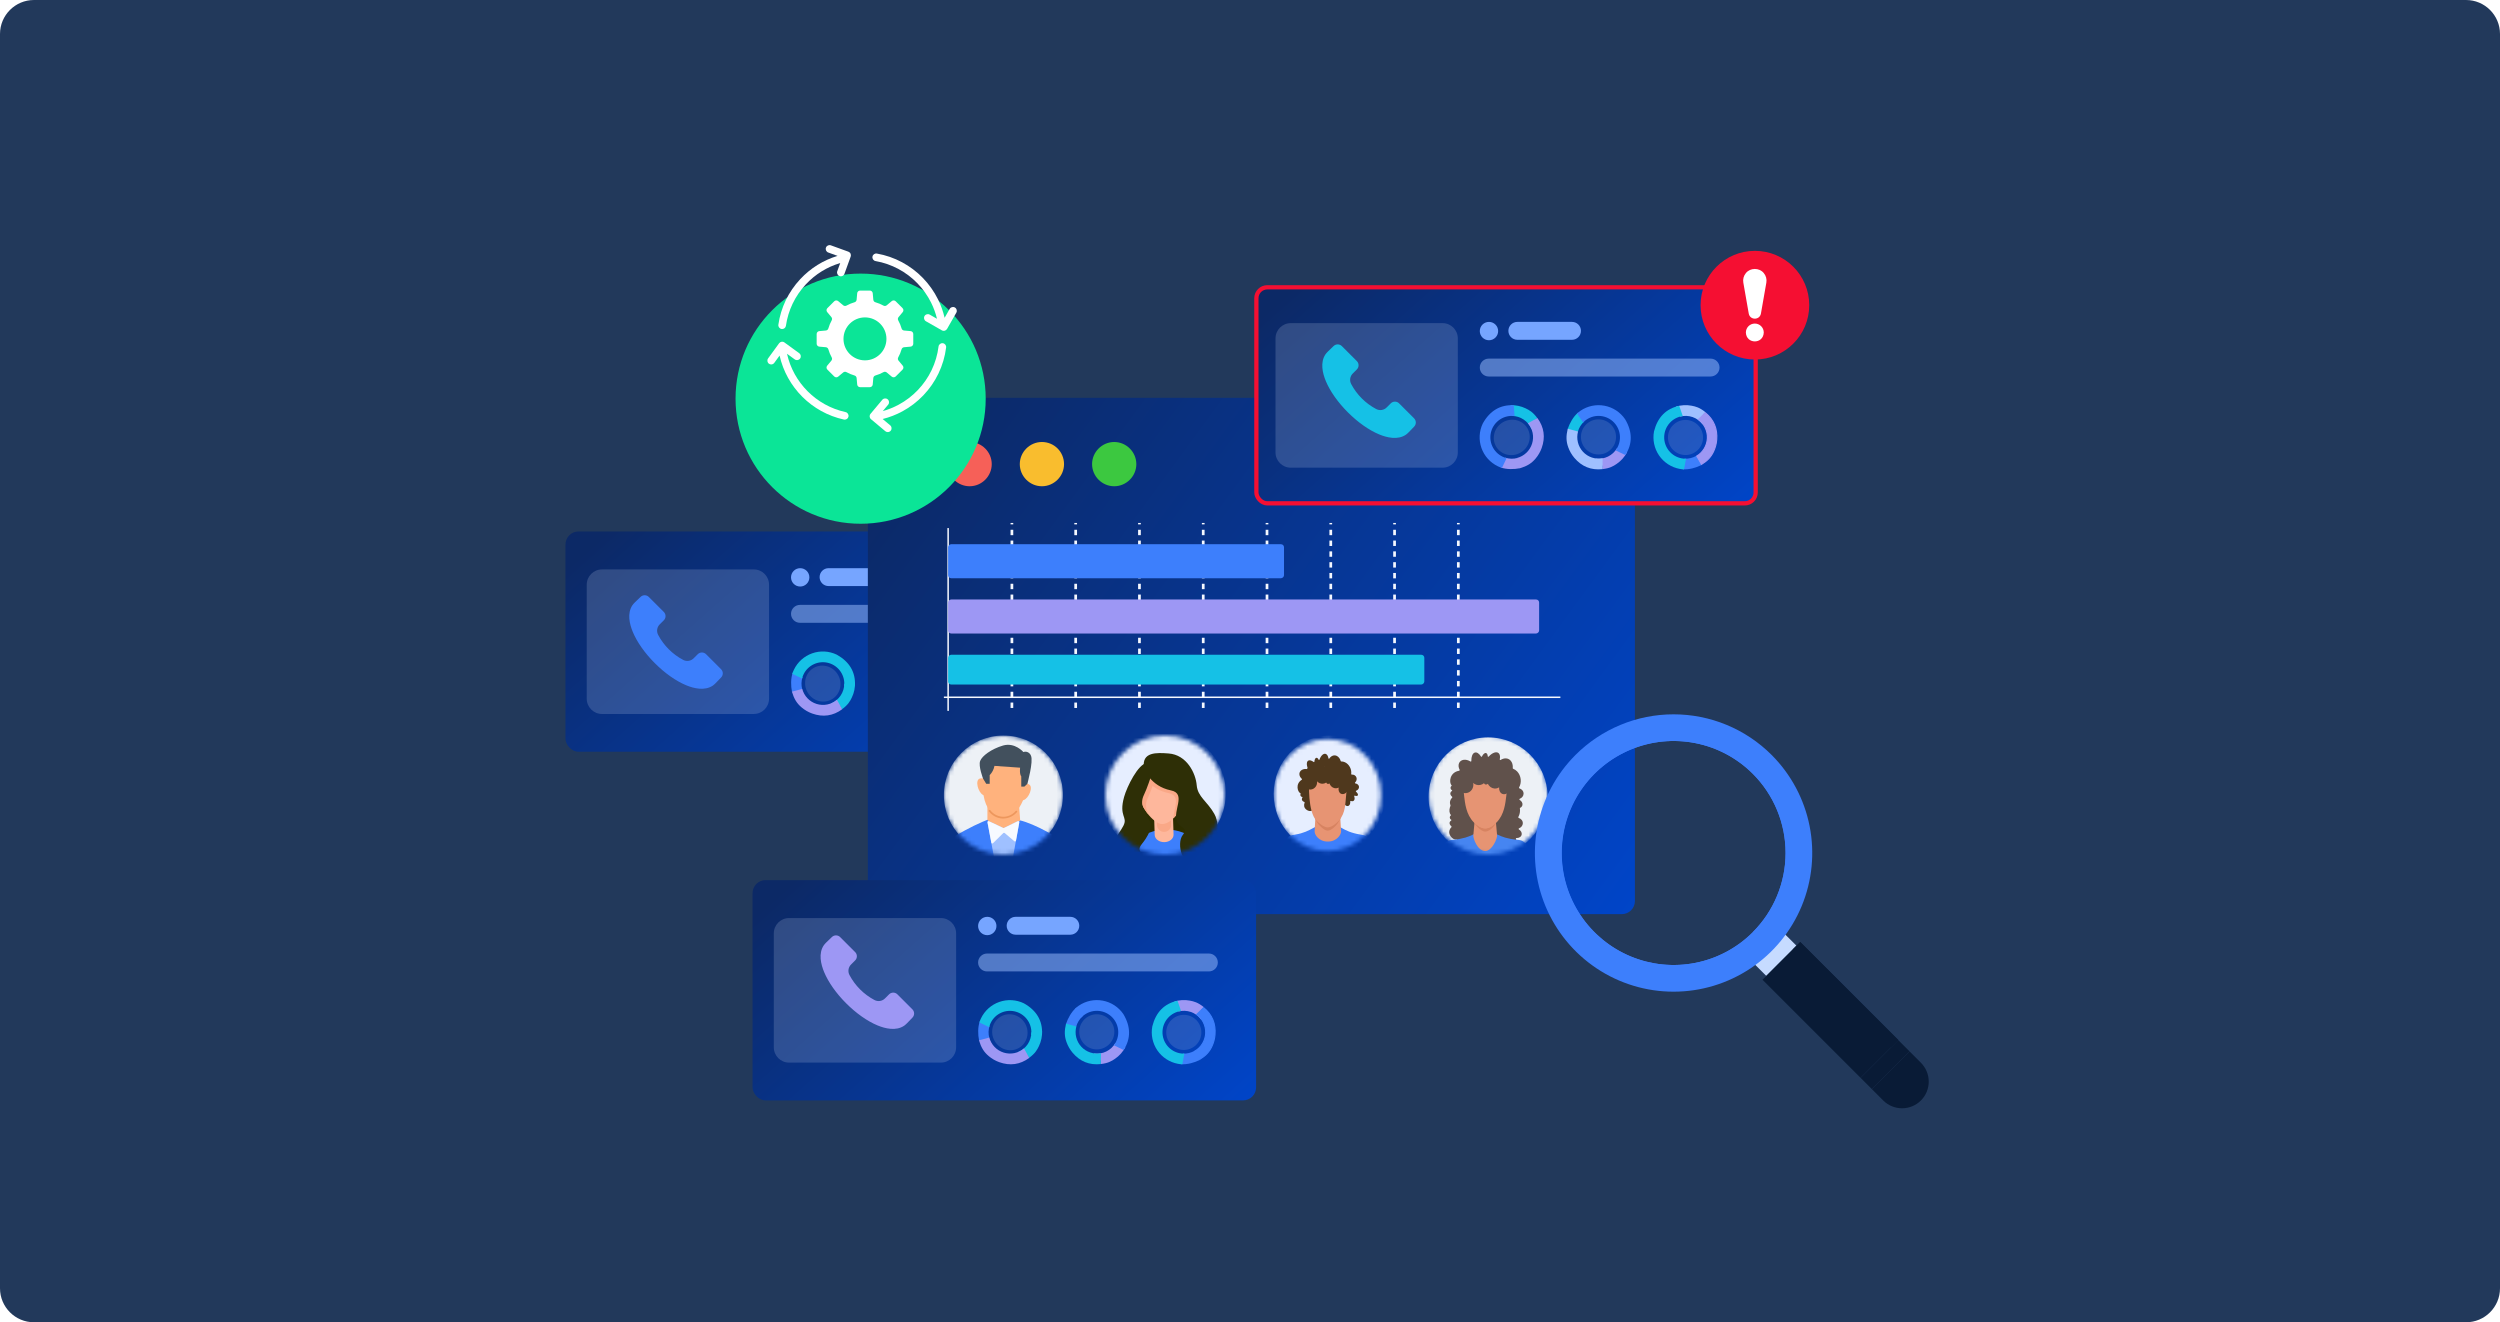 <svg width="588" height="311" viewBox="0 0 588 311" fill="none" xmlns="http://www.w3.org/2000/svg">
<path d="M0 8C0 3.582 3.582 0 8 0H580C584.418 0 588 3.582 588 8V303C588 307.418 584.418 311 580 311H8C3.582 311 0 307.418 0 303V8Z" fill="#22395B"/>
<rect x="133" y="125" width="118.434" height="51.815" rx="3.068" fill="url(#paint0_linear_7409_7373)"/>
<path d="M177.286 133.926H141.593C139.609 133.926 138 135.535 138 137.519V164.332C138 166.317 139.609 167.926 141.593 167.926H177.286C179.27 167.926 180.879 166.317 180.879 164.332V137.519C180.879 135.535 179.27 133.926 177.286 133.926Z" fill="#E7EEFF" fill-opacity="0.17"/>
<path d="M207.74 133.635H194.876C193.714 133.635 192.771 134.577 192.771 135.739C192.771 136.901 193.714 137.843 194.876 137.843H207.74C208.902 137.843 209.844 136.901 209.844 135.739C209.844 134.577 208.902 133.635 207.74 133.635Z" fill="#76A5FF"/>
<path opacity="0.5" d="M240.329 142.271L188.151 142.271C186.989 142.271 186.047 143.213 186.047 144.376C186.047 145.538 186.989 146.48 188.151 146.48L240.329 146.479C241.491 146.479 242.433 145.537 242.433 144.375C242.433 143.213 241.491 142.271 240.329 142.271Z" fill="#9FC0FF"/>
<circle cx="188.206" cy="135.794" r="2.159" fill="#76A5FF"/>
<path d="M200.354 164.055C200.893 162.935 201.148 161.699 201.095 160.456C200.732 160.707 200.314 160.868 199.877 160.926C199.439 160.984 198.994 160.939 198.577 160.793C198.573 161.79 198.275 162.763 197.719 163.59C197.162 164.417 196.374 165.06 195.452 165.438C195.577 165.528 195.691 165.633 195.789 165.752L195.951 166.002C196.153 166.02 196.359 166.032 196.562 166.037C196.728 166.021 196.894 166.018 197.06 166.029C197.127 166.024 197.192 166.02 197.255 166.015C197.788 165.97 197.695 166.535 198.071 166.795C199.457 165.768 199.925 164.954 200.354 164.055Z" fill="#15C1E6"/>
<path d="M187.37 163.263L187.403 163.32C187.521 163.215 187.636 163.11 187.748 162.995C187.796 162.947 187.842 162.896 187.89 162.849L187.905 162.84L188.295 162.414C188.406 162.294 188.539 162.196 188.687 162.126C188.426 161.174 188.452 160.166 188.761 159.228C188.147 159.079 187.556 158.852 187 158.552C186.804 158.453 186.622 158.329 186.458 158.183C185.958 159.531 185.996 161.366 186.273 162.696C186.774 162.834 187.097 162.79 187.37 163.263Z" fill="#3D7FFC"/>
<path d="M188.65 159.581C188.733 159.247 188.849 158.922 188.998 158.612C189.515 157.532 190.4 156.671 191.494 156.185C192.588 155.699 193.82 155.619 194.969 155.959C196.118 156.3 197.108 157.039 197.762 158.043C198.416 159.047 198.692 160.252 198.539 161.44L201.087 161.257C201.251 158.089 199.796 155.638 196.803 153.972C194.995 153.106 192.917 152.993 191.027 153.659C189.137 154.324 187.59 155.714 186.725 157.522C186.577 157.831 186.45 158.149 186.346 158.476L188.65 159.581Z" fill="#15C1E6"/>
<path d="M198.086 166.814L196.844 164.581C196.196 165.138 195.417 165.52 194.58 165.693C193.743 165.865 192.876 165.821 192.06 165.566C191.244 165.311 190.506 164.852 189.916 164.233C189.326 163.614 188.903 162.855 188.686 162.027L186.253 162.675C186.78 164.419 187.415 165.432 188.537 166.385C189.273 167.008 190.115 167.495 191.022 167.822C193.545 168.732 195.919 168.406 198.086 166.814Z" fill="#9D97F4"/>
<ellipse opacity="0.14" cx="193.521" cy="160.783" rx="4.261" ry="4.128" transform="rotate(60 193.521 160.783)" fill="#E7EEFF"/>
<path d="M218.249 167.03C219.275 166.33 220.114 165.387 220.689 164.284C220.249 164.319 219.807 164.25 219.399 164.082C218.991 163.914 218.628 163.651 218.34 163.316C217.839 164.178 217.093 164.872 216.198 165.31C215.303 165.748 214.299 165.91 213.311 165.777C213.375 165.917 213.421 166.065 213.447 166.217L213.461 166.515C213.628 166.631 213.799 166.745 213.973 166.851C214.125 166.919 214.271 167 214.408 167.093C214.469 167.122 214.527 167.151 214.585 167.178C215.068 167.405 214.706 167.848 214.901 168.262C216.615 168.066 217.427 167.594 218.249 167.03Z" fill="#9D97F4"/>
<path d="M207.4 159.84L207.4 159.905C207.554 159.874 207.707 159.84 207.861 159.797C207.926 159.78 207.992 159.758 208.057 159.741L208.074 159.741L208.625 159.567C208.781 159.518 208.945 159.5 209.108 159.514C209.358 158.558 209.885 157.698 210.621 157.041C210.164 156.605 209.766 156.112 209.434 155.575C209.314 155.391 209.219 155.193 209.149 154.984C208.042 155.901 207.158 157.51 206.733 158.8C207.098 159.17 207.4 159.293 207.4 159.84Z" fill="#3D7FFC"/>
<path d="M210.349 157.292C210.587 157.044 210.85 156.821 211.134 156.627C212.122 155.949 213.319 155.647 214.509 155.773C215.7 155.899 216.807 156.445 217.632 157.315C218.456 158.184 218.945 159.319 219.009 160.516C219.073 161.713 218.71 162.893 217.983 163.846L220.281 164.962C222.007 162.3 221.973 159.45 220.214 156.511C219.081 154.856 217.338 153.72 215.369 153.351C213.399 152.983 211.364 153.413 209.711 154.546C209.428 154.739 209.159 154.952 208.906 155.182L210.349 157.292Z" fill="#3D7FFC"/>
<path d="M214.904 168.268L214.945 165.713C214.106 165.871 213.24 165.813 212.429 165.543C211.618 165.274 210.888 164.803 210.31 164.174C209.731 163.545 209.321 162.778 209.12 161.947C208.918 161.116 208.931 160.247 209.157 159.422L206.726 158.767C206.31 160.54 206.354 161.735 206.849 163.122C207.175 164.03 207.66 164.872 208.282 165.609C210.013 167.658 212.231 168.563 214.904 168.268Z" fill="#15C1E6"/>
<circle cx="213.966" cy="160.689" r="4.128" transform="rotate(90 213.966 160.689)" fill="#E7EEFF"/>
<path d="M235.852 153.347C234.631 153.116 233.371 153.19 232.184 153.563C232.52 153.849 232.784 154.211 232.953 154.618C233.123 155.026 233.194 155.468 233.161 155.908C234.125 155.653 235.143 155.69 236.085 156.013C237.028 156.337 237.853 156.932 238.457 157.724C238.511 157.58 238.584 157.443 238.673 157.317L238.873 157.097C238.837 156.897 238.796 156.695 238.748 156.497C238.689 156.341 238.644 156.181 238.612 156.018C238.59 155.955 238.569 155.893 238.547 155.833C238.366 155.331 238.935 155.274 239.09 154.843C237.739 153.77 236.832 153.529 235.852 153.347Z" fill="#9D97F4"/>
<path d="M238.44 166.101L238.486 166.055C238.355 165.968 238.223 165.884 238.083 165.806C238.025 165.771 237.963 165.741 237.905 165.707L237.893 165.695L237.38 165.428C237.236 165.352 237.107 165.249 237.001 165.124C236.148 165.623 235.168 165.859 234.183 165.803C234.197 166.434 234.131 167.064 233.985 167.678C233.94 167.893 233.868 168.101 233.769 168.298C235.2 168.432 236.963 167.92 238.176 167.308C238.18 166.789 238.053 166.488 238.44 166.101Z" fill="#3D7FFC"/>
<path d="M234.551 165.818C234.207 165.825 233.864 165.796 233.526 165.733C232.348 165.513 231.288 164.881 230.535 163.95C229.782 163.019 229.386 161.85 229.417 160.652C229.449 159.454 229.906 158.307 230.707 157.415C231.508 156.523 232.6 155.945 233.788 155.785L232.951 153.371C229.849 154.033 227.858 156.072 227.023 159.395C226.654 161.366 227.083 163.402 228.215 165.055C229.348 166.708 231.09 167.843 233.061 168.211C233.397 168.274 233.738 168.314 234.08 168.33L234.551 165.818Z" fill="#15C1E6"/>
<path d="M238.206 167.146L237.085 165.198C237.797 164.767 238.396 164.172 238.83 163.46C239.287 162.711 239.546 161.857 239.582 160.981C239.619 160.104 239.431 159.232 239.038 158.448C238.669 157.713 238.131 157.077 237.467 156.593L239.103 155.009C241.102 156.653 241.983 158.792 241.764 161.383C241.685 162.328 241.436 163.251 241.031 164.109C240.43 165.379 239.661 166.226 238.206 167.146Z" fill="#3D7FFC" stroke="#3D7FFC" stroke-width="0.266"/>
<circle cx="234.431" cy="160.822" r="4.128" transform="rotate(-45 234.431 160.822)" fill="#E7EEFF"/>
<path d="M222.156 124.348L222.156 164.676" stroke="#F5F8FF" stroke-width="0.355"/>
<rect x="204.117" y="93.57" width="180.415" height="121.433" rx="3.068" fill="url(#paint1_linear_7409_7373)"/>
<path d="M233.258 109.162C233.258 112.014 230.906 114.367 228.054 114.367C225.202 114.367 222.85 112.014 222.85 109.162C222.85 106.311 225.202 103.958 228.054 103.958C230.906 103.958 233.258 106.311 233.258 109.162Z" fill="#F66058"/>
<path d="M250.262 109.162C250.262 112.014 247.909 114.367 245.058 114.367C242.206 114.367 239.854 112.014 239.854 109.162C239.854 106.311 242.206 103.958 245.058 103.958C247.981 103.958 250.262 106.311 250.262 109.162Z" fill="#F9BD2E"/>
<path d="M267.266 109.162C267.266 112.014 264.913 114.367 262.062 114.367C259.21 114.367 256.857 112.014 256.857 109.162C256.857 106.311 259.21 103.958 262.062 103.958C264.913 103.958 267.266 106.311 267.266 109.162Z" fill="#3CC840"/>
<mask id="mask0_7409_7373" style="mask-type:alpha" maskUnits="userSpaceOnUse" x="336" y="173" width="28" height="28">
<ellipse cx="350" cy="187" rx="14" ry="14" fill="#C4C4C4"/>
</mask>
<g mask="url(#mask0_7409_7373)">
<ellipse cx="350" cy="187.438" rx="14" ry="14" fill="#EDF1F6"/>
<path d="M341.541 187.623C341.609 187.56 341.603 187.442 341.535 187.386C341.233 187.144 341.068 186.824 341.124 186.52C341.162 186.318 341.292 186.153 341.482 186.035C341.528 186.007 341.556 185.948 341.553 185.892C341.274 185.752 341.112 185.451 341.183 185.165C341.218 185.022 341.308 184.904 341.426 184.83C341.426 184.817 341.429 184.805 341.429 184.795C341.435 184.755 341.429 184.711 341.404 184.683C340.764 184.059 340.935 181.636 343.204 181.278C343.3 181.263 343.356 181.145 343.309 181.052C343.026 180.517 342.961 179.936 343.179 179.464C343.573 178.61 344.751 178.436 345.811 179.079C345.827 179.088 345.839 179.097 345.855 179.107C345.948 179.166 346.06 179.085 346.057 178.967C346.035 178.001 346.315 177.221 346.827 177.022C347.315 176.832 347.887 177.211 348.329 177.935C348.385 178.029 348.512 178.019 348.559 177.92C348.832 177.345 349.239 177.003 349.556 177.134C349.768 177.221 349.889 177.494 349.914 177.858C349.923 177.985 350.057 178.044 350.141 177.951C350.998 177.006 352.018 176.658 352.521 177.18C352.807 177.475 352.872 177.994 352.745 178.588C352.717 178.715 352.841 178.811 352.944 178.746C353.746 178.227 354.663 178.234 355.259 178.852C355.685 179.293 355.862 179.955 355.803 180.657C355.797 180.728 355.834 180.794 355.893 180.815C356.226 180.94 356.546 181.145 356.826 181.434C357.777 182.419 357.954 184.028 357.292 185.199C357.242 185.286 357.283 185.398 357.37 185.426C357.957 185.603 358.367 186.11 358.345 186.7C358.324 187.228 357.957 187.675 357.45 187.868C357.338 187.912 357.323 188.082 357.429 188.145C357.889 188.412 358.162 188.878 358.078 189.335C357.982 189.847 357.46 190.18 356.851 190.155C356.742 190.149 356.67 190.282 356.726 190.388C356.981 190.863 357.053 191.314 356.875 191.509C356.701 191.699 356.338 191.596 355.962 191.289C355.875 191.217 355.75 191.292 355.747 191.413C355.738 191.901 355.558 192.314 355.244 192.476C354.958 192.622 354.622 192.522 354.339 192.252C354.268 192.184 354.153 192.218 354.122 192.32C353.963 192.867 353.606 193.259 353.186 193.277C352.854 193.293 352.555 193.066 352.36 192.706C352.328 192.646 352.266 192.625 352.207 192.646C351.381 192.942 350.485 193.094 349.553 193.072C348.378 193.044 347.424 192.768 346.473 192.252C346.392 192.208 346.293 192.261 346.274 192.361C346.116 193.206 345.46 193.467 344.733 193.305C344.475 193.246 344.158 192.985 344.108 192.771C344.099 192.737 344.021 192.64 343.872 192.706C343.256 192.976 342.588 192.156 342.747 191.314C342.784 191.118 342.849 190.941 342.939 190.782C342.986 190.698 342.924 190.475 342.685 190.521C342.594 190.54 342.495 190.515 342.389 190.493C341.659 190.338 340.888 189.387 341.044 188.542C341.121 188.157 341.298 187.843 341.541 187.623Z" fill="#60514B"/>
<path d="M341.365 194.575C341.433 194.513 341.427 194.395 341.359 194.339C341.057 194.096 340.893 193.776 340.949 193.472C340.986 193.27 341.116 193.105 341.306 192.987C341.353 192.959 341.381 192.9 341.378 192.844C341.098 192.704 340.936 192.403 341.008 192.117C341.042 191.974 341.132 191.856 341.25 191.782C341.25 191.769 341.253 191.757 341.253 191.747C341.259 191.707 341.253 191.664 341.228 191.636C340.588 191.011 340.759 188.588 343.028 188.23C343.124 188.215 343.18 188.097 343.134 188.004C342.851 187.469 342.785 186.888 343.003 186.416C343.398 185.562 344.576 185.388 345.635 186.031C345.651 186.04 345.663 186.049 345.679 186.059C345.772 186.118 345.884 186.037 345.881 185.919C345.859 184.953 346.139 184.173 346.652 183.974C347.14 183.785 347.711 184.164 348.153 184.887C348.209 184.981 348.336 184.971 348.383 184.872C348.656 184.297 349.063 183.955 349.38 184.086C349.592 184.173 349.713 184.446 349.738 184.81C349.747 184.937 349.881 184.996 349.965 184.903C350.823 183.959 351.842 183.611 352.345 184.132C352.631 184.428 352.697 184.946 352.569 185.54C352.541 185.667 352.666 185.764 352.768 185.698C353.57 185.18 354.487 185.186 355.083 185.804C355.509 186.245 355.686 186.907 355.627 187.609C355.621 187.681 355.658 187.746 355.717 187.768C356.05 187.892 356.37 188.097 356.65 188.386C357.601 189.371 357.778 190.98 357.116 192.151C357.066 192.238 357.107 192.35 357.194 192.378C357.781 192.555 358.191 193.062 358.17 193.652C358.148 194.18 357.781 194.628 357.275 194.82C357.163 194.864 357.147 195.035 357.253 195.097C357.713 195.364 357.986 195.83 357.902 196.287C357.806 196.799 357.284 197.132 356.675 197.107C356.566 197.101 356.494 197.234 356.55 197.34C356.805 197.815 356.877 198.266 356.7 198.461C356.526 198.651 356.162 198.548 355.786 198.241C355.699 198.169 355.575 198.244 355.571 198.365C355.562 198.853 355.382 199.266 355.068 199.428C354.782 199.574 354.446 199.474 354.164 199.204C354.092 199.136 353.977 199.17 353.946 199.272C353.787 199.819 353.43 200.211 353.01 200.229C352.678 200.245 352.38 200.018 352.184 199.658C352.153 199.599 352.091 199.577 352.031 199.599C351.205 199.894 350.31 200.046 349.377 200.024C348.203 199.996 347.248 199.72 346.297 199.204C346.217 199.161 346.117 199.213 346.098 199.313C345.94 200.158 345.284 200.419 344.557 200.257C344.299 200.198 343.982 199.937 343.932 199.723C343.923 199.689 343.845 199.592 343.696 199.658C343.081 199.928 342.412 199.108 342.571 198.266C342.608 198.07 342.674 197.893 342.764 197.734C342.81 197.651 342.748 197.427 342.509 197.474C342.419 197.492 342.319 197.467 342.214 197.446C341.483 197.29 340.712 196.339 340.868 195.494C340.946 195.109 341.123 194.795 341.365 194.575Z" fill="#60514B"/>
<path d="M356.295 214.953C358.607 208.068 361.79 203.078 360.121 200.304C358.52 197.644 358.029 197.632 356.792 197.511C352.015 197.039 352.059 195.513 349.523 195.594C349.473 195.594 349.165 195.594 349.109 195.594C346.592 195.522 346.623 197.042 341.859 197.511C340.622 197.632 340.131 197.644 338.53 200.304C336.861 203.078 340.041 208.071 342.356 214.953C343.59 218.625 341.613 222.124 340.964 223.407C340.249 224.827 339.926 224.674 340.037 225.684C340.215 227.281 344.476 228.502 348.724 228.462C348.926 228.459 349.815 228.462 350.06 228.462C354.262 228.477 358.436 227.266 358.614 225.684C358.725 224.674 358.405 224.824 357.687 223.407C357.038 222.124 355.061 218.625 356.295 214.953Z" fill="#4685F1"/>
<path d="M352.116 196.484C351.681 191.954 351.61 188.49 350.457 188.996C350.053 189.173 349.677 189.394 349.322 189.689C348.968 189.394 348.589 189.173 348.188 188.996C347.035 188.487 346.963 191.954 346.528 196.484C346.463 197.173 347.498 200.162 349.322 200.162C350.957 200.159 352.185 197.173 352.116 196.484Z" fill="#E69473"/>
<path d="M346.795 193.517C346.78 193.706 348.172 195.592 349.319 195.592C350.64 195.592 351.883 193.706 351.864 193.52C351.367 194.004 350.391 194.821 349.319 194.821C348.365 194.821 347.311 194.001 346.795 193.517Z" fill="#D78361"/>
<path d="M354.151 183.049C353.622 181.173 351.571 180.098 349.324 180.138C347.077 180.094 345.026 181.173 344.498 183.049C344.143 184.304 344.115 185.264 344.367 187.234C344.588 188.952 344.812 191.547 346.63 193.411C347.055 193.846 348.246 194.871 349.309 194.871C350.508 194.871 351.587 193.849 352.013 193.411C353.831 191.547 354.054 188.952 354.275 187.234C354.533 185.264 354.505 184.304 354.151 183.049Z" fill="#E69473"/>
<path d="M343.501 182.9C343.43 182.726 343.374 182.543 343.336 182.344C343.131 181.207 343.672 180.16 344.542 180.005C344.987 179.924 345.434 180.095 345.789 180.43C346.068 180.231 346.429 180.079 346.839 180.005C347.287 179.924 347.712 179.952 348.06 180.061C348.123 179.206 348.604 178.513 349.301 178.386C350.127 178.237 350.957 178.948 351.212 179.995C351.504 179.775 351.883 179.604 352.318 179.526C353.328 179.343 354.248 179.722 354.441 180.374C355.022 180.617 355.51 181.251 355.656 182.058C355.743 182.537 355.697 183 355.551 183.385C355.924 183.422 356.231 183.677 356.296 184.031C356.374 184.469 356.048 184.895 355.563 184.982C355.501 184.994 355.439 184.997 355.377 184.997C355.361 185.181 355.324 185.367 355.255 185.557C354.929 186.464 354.096 186.992 353.394 186.74C352.831 186.538 352.527 185.895 352.592 185.184C352.25 185.395 351.861 185.498 351.461 185.457C350.805 185.395 350.255 184.966 349.931 184.348C349.804 184.472 349.646 184.541 349.481 184.528C349.291 184.513 349.13 184.392 349.024 184.214C348.775 184.42 348.474 184.566 348.138 184.625C347.517 184.736 346.914 184.538 346.485 184.143C346.491 184.165 346.497 184.187 346.5 184.208C346.696 185.299 346.012 186.333 344.971 186.523C343.93 186.709 342.926 185.979 342.73 184.889C342.578 184.093 342.908 183.329 343.501 182.9Z" fill="#60514B"/>
</g>
<mask id="mask1_7409_7373" style="mask-type:alpha" maskUnits="userSpaceOnUse" x="299" y="173" width="26" height="28">
<ellipse cx="312.198" cy="187" rx="12.62" ry="13.177" fill="#C4C4C4"/>
</mask>
<g mask="url(#mask1_7409_7373)">
<ellipse cx="312.705" cy="186.716" rx="13.137" ry="13.716" fill="#E6EEFF"/>
<path d="M306.846 188.797C306.878 188.727 306.84 188.639 306.77 188.618C306.475 188.527 306.256 188.329 306.206 188.077C306.174 187.91 306.221 187.741 306.326 187.595C306.352 187.558 306.355 187.504 306.337 187.461C306.089 187.44 305.878 187.258 305.846 187.018C305.829 186.897 305.861 186.778 305.925 186.684C305.922 186.675 305.919 186.666 305.916 186.657C305.908 186.624 305.893 186.59 305.864 186.578C305.203 186.296 304.604 184.375 306.18 183.394C306.247 183.352 306.253 183.242 306.188 183.188C305.82 182.863 305.595 182.438 305.615 182.007C305.653 181.227 306.475 180.726 307.451 180.893C307.466 180.896 307.478 180.899 307.492 180.899C307.577 180.914 307.639 180.817 307.601 180.729C307.294 179.992 307.27 179.303 307.592 178.99C307.896 178.693 308.434 178.808 308.98 179.227C309.051 179.282 309.141 179.236 309.147 179.142C309.176 178.614 309.378 178.225 309.653 178.225C309.834 178.225 310.01 178.401 310.135 178.671C310.179 178.769 310.299 178.769 310.331 178.675C310.685 177.682 311.337 177.096 311.866 177.342C312.167 177.482 312.369 177.858 312.454 178.356C312.471 178.462 312.591 178.498 312.647 178.417C313.088 177.767 313.769 177.488 314.395 177.779C314.842 177.986 315.173 178.441 315.34 178.999C315.357 179.057 315.404 179.093 315.454 179.093C315.737 179.084 316.035 179.145 316.331 179.282C317.331 179.743 317.945 180.93 317.804 182.037C317.792 182.119 317.857 182.195 317.93 182.186C318.418 182.141 318.877 182.402 319.035 182.863C319.178 183.276 319.038 183.734 318.719 184.041C318.649 184.107 318.69 184.247 318.787 184.259C319.208 184.323 319.553 184.596 319.626 184.975C319.707 185.4 319.421 185.819 318.959 185.989C318.877 186.02 318.863 186.144 318.936 186.208C319.269 186.496 319.456 186.818 319.38 187.024C319.307 187.225 319.009 187.258 318.634 187.14C318.55 187.112 318.48 187.206 318.512 187.3C318.652 187.68 318.64 188.053 318.456 188.275C318.287 188.475 318.009 188.502 317.719 188.384C317.646 188.354 317.57 188.417 317.579 188.505C317.626 188.976 317.477 189.389 317.17 189.534C316.927 189.65 316.638 189.568 316.386 189.352C316.345 189.319 316.293 189.319 316.255 189.352C315.731 189.838 315.111 190.232 314.413 190.506C313.533 190.849 312.743 190.93 311.884 190.83C311.811 190.821 311.755 190.894 311.77 190.976C311.904 191.674 311.498 192.081 310.907 192.181C310.7 192.217 310.384 192.111 310.282 191.962C310.267 191.938 310.176 191.89 310.089 191.987C309.711 192.387 308.975 191.962 308.837 191.264C308.805 191.103 308.802 190.946 308.82 190.797C308.828 190.718 308.717 190.563 308.554 190.676C308.492 190.718 308.41 190.73 308.329 190.745C307.741 190.855 306.884 190.36 306.747 189.662C306.694 189.34 306.735 189.043 306.846 188.797Z" fill="#4F381D"/>
<path d="M319.439 214.808C321.804 207.499 325.058 202.2 323.351 199.253C321.717 196.43 321.202 196.494 319.948 196.287C315.404 195.538 315.106 193.665 312.516 193.75C312.466 193.753 312.15 193.75 312.095 193.75C309.522 193.674 308.507 195.677 304.68 196.287C303.426 196.488 302.914 196.43 301.277 199.253C299.57 202.2 302.824 207.499 305.186 214.808C306.449 218.708 304.426 222.42 303.762 223.783C303.031 225.288 302.701 225.13 302.815 226.202C302.996 227.898 307.352 229.194 311.694 229.149C311.899 229.146 312.811 229.149 313.062 229.149C317.357 229.164 321.626 227.877 321.807 226.202C321.921 225.13 321.594 225.288 320.86 223.783C320.199 222.42 318.179 218.705 319.439 214.808Z" fill="#3D7FFC"/>
<path d="M315.424 195.538C315.164 191.392 315.143 187.95 314.029 188.46C313.64 188.639 310.983 188.639 310.597 188.46C309.483 187.95 309.442 190.931 309.202 195.538C309.167 196.23 310.073 197.936 312.313 197.936C314.453 197.936 315.468 196.233 315.424 195.538Z" fill="#E79473"/>
<path d="M315.848 184.11C315.457 182.321 313.939 181.296 312.277 181.335C310.616 181.296 309.098 182.321 308.707 184.11C308.445 185.308 308.368 191.776 310.022 193.786C310.351 194.187 311.48 195.381 312.267 195.381C313.156 195.381 314.216 194.201 314.531 193.786C315.875 192.009 315.776 189.741 315.942 188.101C316.13 186.222 316.108 185.308 315.848 184.11Z" fill="#D78361"/>
<path d="M316.485 183.155C316.023 181.337 314.231 180.296 312.269 180.335C310.308 180.296 308.515 181.337 308.053 183.155C307.744 184.372 307.653 190.943 309.606 192.986C309.995 193.392 311.328 194.606 312.258 194.606C313.307 194.606 314.559 193.407 314.93 192.986C316.518 191.18 316.401 188.876 316.596 187.21C316.819 185.301 316.792 184.372 316.485 183.155Z" fill="#E79473"/>
<path d="M307.381 182.374C307.337 182.217 307.305 182.047 307.293 181.874C307.223 180.857 307.773 179.989 308.524 179.934C308.907 179.907 309.27 180.098 309.539 180.426C309.793 180.28 310.112 180.18 310.465 180.153C310.848 180.125 311.208 180.186 311.492 180.317C311.62 179.573 312.091 179.008 312.69 178.966C313.404 178.911 314.038 179.612 314.158 180.556C314.424 180.389 314.76 180.277 315.135 180.25C316.006 180.186 316.748 180.602 316.851 181.194C317.321 181.461 317.675 182.062 317.725 182.787C317.754 183.215 317.675 183.616 317.514 183.94C317.824 184.01 318.064 184.259 318.085 184.578C318.111 184.969 317.795 185.312 317.38 185.343C317.324 185.346 317.272 185.346 317.222 185.34C317.193 185.498 317.143 185.661 317.07 185.816C316.713 186.581 315.962 186.967 315.389 186.681C314.933 186.451 314.731 185.859 314.851 185.24C314.544 185.391 314.208 185.446 313.872 185.373C313.322 185.255 312.898 184.83 312.682 184.259C312.565 184.356 312.424 184.402 312.284 184.375C312.126 184.344 311.997 184.223 311.924 184.056C311.696 184.211 311.43 184.311 311.138 184.332C310.603 184.371 310.112 184.141 309.784 183.755C309.787 183.774 309.79 183.795 309.79 183.813C309.857 184.787 309.185 185.631 308.287 185.698C307.39 185.765 306.609 185.03 306.542 184.056C306.492 183.336 306.84 182.696 307.381 182.374Z" fill="#4F381D"/>
</g>
<mask id="mask2_7409_7373" style="mask-type:alpha" maskUnits="userSpaceOnUse" x="260" y="173" width="28" height="28">
<circle cx="274" cy="187" r="14" fill="#C4C4C4"/>
</mask>
<g mask="url(#mask2_7409_7373)">
<path d="M273.644 201.205C281.743 201.205 288.309 194.64 288.309 186.542C288.309 178.445 281.743 171.88 273.644 171.88C265.544 171.88 258.979 178.445 258.979 186.542C258.979 194.64 265.544 201.205 273.644 201.205Z" fill="#E6EEFF"/>
<path d="M268.413 196.741C269.743 196.741 270.821 195.181 270.821 193.257C270.821 191.332 269.743 189.772 268.413 189.772C267.084 189.772 266.006 191.332 266.006 193.257C266.006 195.181 267.084 196.741 268.413 196.741Z" fill="#FEB79C"/>
<path d="M266.725 198.993L281.488 198.169C281.488 198.169 283.74 192.017 283.234 191.609C282.72 191.201 274.208 186.688 274.208 186.688L265.9 186.892L266.725 198.993Z" fill="#2C2D00"/>
<path d="M274.308 213.346C279.856 213.346 284.354 209.262 284.354 204.224C284.354 199.186 279.856 195.102 274.308 195.102C268.759 195.102 264.262 199.186 264.262 204.224C264.262 209.262 268.759 213.346 274.308 213.346Z" fill="#3D7FFC"/>
<path d="M273.805 198.072C272.605 198.072 271.619 197.318 271.587 196.381L271.448 192.069C271.416 191.115 272.391 190.311 273.612 190.294C274.843 190.277 275.861 191.031 275.882 191.985L276.022 196.297C276.054 197.251 275.079 198.055 273.858 198.072C273.847 198.072 273.826 198.072 273.805 198.072Z" fill="#FEB79C"/>
<path d="M273.651 190.131C272.859 190.148 272.206 190.719 272.043 191.461L272.108 194.015C272.133 194.937 272.884 195.664 273.798 195.664C273.814 195.664 273.822 195.664 273.838 195.664C274.63 195.647 275.283 195.076 275.446 194.334L275.381 191.78C275.356 190.841 274.589 190.107 273.651 190.131Z" fill="#FAA887"/>
<path d="M278.923 185.668C278.923 189.487 275.846 193.82 273.308 193.82C271.382 193.82 267.693 189.495 267.693 185.668C267.693 181.85 270.207 178.749 273.308 178.749C276.409 178.749 278.923 181.85 278.923 185.668Z" fill="#FEB79C"/>
<path d="M270.688 180.128C270.166 180.185 269.603 180.577 269.048 181.156C268.199 182.363 267.693 183.938 267.693 185.668C267.693 187.765 268.803 190.009 270.125 191.616C269.521 190.368 269.244 189.111 270.003 187.594C270.688 186.215 271.692 183.13 271.692 183.13C271.692 183.13 272.769 179.899 270.688 180.128Z" fill="#FAA887"/>
<path d="M273.31 178.749C271.368 178.749 269.662 179.965 268.65 181.809C269.165 182.902 270.846 185.717 274.771 186.517C277.905 187.153 276.036 190.082 275.987 192.465C277.611 190.882 278.925 188.165 278.925 185.668C278.925 181.85 276.411 178.749 273.31 178.749Z" fill="#FAA887"/>
<path d="M269.084 180.748C269.084 180.748 270.488 184.901 275.393 185.897C279.163 186.664 275.703 190.743 276.853 193.199C277.71 195.027 279.62 194.587 278.159 196.431C276.698 198.275 277.849 204.5 282.231 203.121C286.614 201.734 287.307 194.431 285.618 191.437C283.929 188.434 281.693 187.439 281.464 184.673C281.236 181.907 279.155 177.525 274.854 177.215C272.128 177.019 268.391 176.75 269.084 180.748Z" fill="#2E2F06"/>
<path d="M270.771 182.436C270.771 182.436 269.768 185.52 269.082 186.899C267.931 189.208 269.156 190.897 270.314 192.897C271.163 194.365 270.094 196.323 269.466 197.278C268.315 199.049 267.311 199.432 268.617 200.811C269.923 202.198 262.464 207.347 261.697 202.655C260.929 197.964 263.157 196.348 264.235 194.194C265.312 192.04 263.084 192.121 264.39 187.43C265.067 185.006 267.695 179.662 269.776 179.433C271.849 179.205 270.771 182.436 270.771 182.436Z" fill="#2E2F06"/>
</g>
<mask id="mask3_7409_7373" style="mask-type:alpha" maskUnits="userSpaceOnUse" x="222" y="173" width="28" height="28">
<circle cx="236" cy="187" r="14" fill="#C4C4C4"/>
</mask>
<g mask="url(#mask3_7409_7373)">
<circle cx="236" cy="187" r="14" fill="#EDF1F6"/>
<path d="M253.468 220.657C253.274 214.929 251.689 199.951 250.606 198.635C249.33 197.087 243.335 193.759 239.894 192.946C236.838 192.249 235.949 192.52 233.977 192.404C232.004 192.288 221.215 198.093 220.983 199.448C220.48 201.925 219.281 207.808 218.894 210.285C218.391 213.73 218.198 217.213 218.353 220.696L253.468 220.657Z" fill="#3D7FFC"/>
<path d="M232.24 188.185V192.791C232.24 192.868 232.279 192.907 232.318 192.945C232.859 193.487 236.456 196.738 239.859 193.062C239.897 193.023 239.936 192.945 239.936 192.868L239.588 188.146C239.588 188.03 239.472 187.914 239.356 187.914H232.472C232.318 187.953 232.24 188.03 232.24 188.185Z" fill="#FFB27D"/>
<path d="M241.98 184.469C241.864 184.391 241.71 184.353 241.594 184.353C242.174 180.753 241.903 176.264 236.025 176.457C232.621 176.573 231.5 179.631 231.268 182.882C231.268 183.037 231.113 183.114 230.997 183.075C230.804 183.037 230.61 183.075 230.456 183.114C229.257 183.463 230.03 186.365 231.229 186.984C231.307 187.023 231.345 187.062 231.345 187.139C231.848 190.158 233.472 192.093 235.754 192.248C237.881 192.403 239.544 190.777 240.588 188.3C240.627 188.223 240.665 188.184 240.743 188.184C241.98 187.797 243.14 184.972 241.98 184.469Z" fill="#FFB27D"/>
<path d="M236.031 192.519C235.915 192.519 235.838 192.519 235.722 192.519C234.484 192.442 233.363 191.822 232.589 190.855C232.512 190.777 232.512 190.623 232.628 190.545C232.705 190.468 232.86 190.468 232.937 190.584C233.633 191.474 234.639 192.016 235.76 192.093C236.959 192.171 238.119 191.668 238.893 190.739C238.97 190.661 239.125 190.661 239.202 190.739C239.279 190.816 239.279 190.932 239.202 191.01C238.39 191.938 237.268 192.48 236.031 192.519Z" fill="#ED975D"/>
<path d="M231.23 183.154L231.964 184.354H232.776V182.302C233.357 181.722 233.743 180.948 233.898 180.135L239.931 180.561C239.931 180.561 239.738 182.031 240.202 182.612V185.012H240.936L241.633 184.354C241.633 184.354 243.102 179.051 242.483 177.735C242.213 177 241.4 176.613 240.704 176.884C240.704 176.884 238.732 174.562 235.948 175.336C233.163 176.148 230.959 177.813 230.533 178.974C230.069 180.174 231.23 183.154 231.23 183.154Z" fill="#42505D"/>
<path d="M239.74 193.409L236.298 212.335C236.259 212.606 235.873 212.606 235.834 212.335L232.237 193.409C232.199 193.216 232.392 193.061 232.585 193.139L235.95 194.725C236.027 194.764 236.105 194.764 236.143 194.725L239.392 193.139C239.585 193.061 239.779 193.216 239.74 193.409Z" fill="#9FC0FF"/>
<path d="M232.582 193.139L235.946 194.725C236.024 194.764 236.101 194.764 236.14 194.725L239.388 193.139C239.543 193.061 239.775 193.216 239.736 193.409L238.963 197.705C238.924 197.899 238.731 197.976 238.576 197.86L236.295 195.925C236.217 195.848 236.063 195.848 235.985 195.925L233.549 198.325C233.433 198.441 233.201 198.402 233.162 198.209L232.273 193.448C232.234 193.216 232.427 193.061 232.582 193.139Z" fill="#F7FAFF"/>
</g>
<path d="M367 164L222 164" stroke="#F5F8FF" stroke-width="0.355"/>
<path d="M223 167.199L223 124.199" stroke="#F5F8FF" stroke-width="0.355"/>
<path d="M238 166.512L238 123" stroke="#F5F8FF" stroke-width="0.637" stroke-dasharray="1.27 1.27"/>
<path d="M253 166.512L253 123" stroke="#F5F8FF" stroke-width="0.637" stroke-dasharray="1.27 1.27"/>
<path d="M268 166.512L268 123" stroke="#F5F8FF" stroke-width="0.637" stroke-dasharray="1.27 1.27"/>
<path d="M283 166.512L283 123" stroke="#F5F8FF" stroke-width="0.637" stroke-dasharray="1.27 1.27"/>
<path d="M298 166.512L298 123" stroke="#F5F8FF" stroke-width="0.637" stroke-dasharray="1.27 1.27"/>
<path d="M313 166.512L313 123" stroke="#F5F8FF" stroke-width="0.637" stroke-dasharray="1.27 1.27"/>
<path d="M328 166.512L328 123" stroke="#F5F8FF" stroke-width="0.637" stroke-dasharray="1.27 1.27"/>
<path d="M343 166.512L343 123" stroke="#F5F8FF" stroke-width="0.637" stroke-dasharray="1.27 1.27"/>
<rect x="302" y="128" width="8" height="79" rx="0.71" transform="rotate(90 302 128)" fill="#3D7FFC"/>
<rect x="362" y="141" width="8" height="139" rx="0.71" transform="rotate(90 362 141)" fill="#9D97F4"/>
<rect x="335" y="154" width="7" height="112" rx="0.71" transform="rotate(90 335 154)" fill="#15C1E6"/>
<g filter="url(#filter0_d_7409_7373)">
<circle cx="202.418" cy="79.418" r="29.418" fill="#0BE597"/>
</g>
<path d="M196.213 70.862L194.599 72.476C194.346 72.729 194.327 73.129 194.557 73.403L195.54 74.581C195.726 74.803 195.754 75.103 195.612 75.357C195.284 75.948 195.02 76.58 194.83 77.243C194.751 77.522 194.519 77.713 194.23 77.739L192.704 77.877C192.348 77.909 192.078 78.205 192.078 78.563V80.844C192.078 81.201 192.349 81.497 192.704 81.53L194.23 81.667C194.519 81.693 194.751 81.884 194.83 82.164C195.019 82.827 195.284 83.459 195.612 84.049C195.754 84.303 195.725 84.603 195.54 84.825L194.557 86.002C194.328 86.276 194.347 86.679 194.599 86.931L196.213 88.545C196.465 88.798 196.865 88.816 197.14 88.586L198.317 87.604C198.54 87.417 198.839 87.389 199.093 87.531C199.684 87.86 200.316 88.124 200.979 88.313C201.259 88.392 201.449 88.623 201.476 88.913L201.613 90.439C201.645 90.795 201.941 91.065 202.299 91.065H204.58C204.938 91.065 205.234 90.794 205.266 90.439L205.403 88.913C205.429 88.623 205.62 88.392 205.9 88.312C206.563 88.124 207.195 87.86 207.786 87.531C208.039 87.389 208.339 87.418 208.561 87.604L209.739 88.586C210.013 88.815 210.415 88.797 210.668 88.545L212.282 86.931C212.534 86.679 212.552 86.277 212.323 86.002L211.341 84.825C211.153 84.603 211.125 84.303 211.267 84.049C211.597 83.459 211.86 82.827 212.049 82.164C212.129 81.884 212.36 81.693 212.649 81.667L214.175 81.53C214.531 81.497 214.801 81.2 214.801 80.844V78.563C214.801 78.205 214.53 77.909 214.175 77.877L212.649 77.74C212.36 77.713 212.129 77.522 212.049 77.243C211.86 76.58 211.597 75.948 211.267 75.357C211.125 75.103 211.154 74.803 211.341 74.581L212.323 73.403C212.552 73.129 212.533 72.728 212.282 72.476L210.668 70.862C210.415 70.61 210.014 70.591 209.739 70.821L208.561 71.803C208.339 71.99 208.039 72.017 207.786 71.876C207.195 71.548 206.563 71.283 205.9 71.094C205.62 71.015 205.429 70.783 205.403 70.494L205.266 68.968C205.234 68.612 204.937 68.342 204.58 68.342H202.299C201.941 68.342 201.645 68.613 201.613 68.968L201.476 70.494C201.449 70.783 201.259 71.015 200.979 71.094C200.316 71.283 199.684 71.548 199.093 71.876C198.839 72.017 198.54 71.989 198.317 71.803L197.14 70.821C196.865 70.591 196.464 70.61 196.213 70.862ZM203.44 74.653C206.23 74.653 208.491 76.914 208.491 79.704C208.491 82.493 206.231 84.755 203.44 84.755C200.65 84.755 198.389 82.494 198.389 79.704C198.389 76.913 200.65 74.653 203.44 74.653Z" fill="white"/>
<path d="M198.872 96.924C191.973 95.409 186.623 90.003 185.103 83.206L186.925 84.531C187.326 84.823 187.887 84.734 188.179 84.333C188.471 83.932 188.382 83.371 187.981 83.079L184.496 80.543C184.304 80.403 184.064 80.345 183.828 80.382C183.593 80.419 183.382 80.548 183.242 80.741L180.658 84.292C180.366 84.693 180.455 85.254 180.856 85.546C181.016 85.662 181.201 85.718 181.384 85.718C181.661 85.718 181.935 85.59 182.111 85.348L183.358 83.634C185.04 91.089 190.915 97.016 198.487 98.679C198.553 98.693 198.617 98.7 198.681 98.7C199.094 98.7 199.465 98.413 199.557 97.994C199.664 97.51 199.357 97.031 198.873 96.924L198.872 96.924Z" fill="white"/>
<path d="M221.747 80.722C221.256 80.66 220.806 81.01 220.745 81.502C220.503 83.44 219.953 85.313 219.108 87.07C218.285 88.784 217.199 90.352 215.882 91.734C214.567 93.112 213.054 94.269 211.384 95.173C210.19 95.819 208.935 96.325 207.634 96.686L208.895 95.183C209.214 94.803 209.164 94.236 208.784 93.918C208.403 93.599 207.837 93.649 207.518 94.029L204.749 97.331C204.43 97.711 204.48 98.278 204.86 98.596L208.225 101.418C208.393 101.559 208.598 101.628 208.802 101.628C209.058 101.628 209.313 101.519 209.49 101.307C209.809 100.927 209.759 100.361 209.379 100.042L207.602 98.552C209.215 98.15 210.77 97.548 212.239 96.753C214.074 95.76 215.737 94.488 217.182 92.974C218.629 91.456 219.822 89.732 220.727 87.849C221.656 85.915 222.262 83.855 222.528 81.724C222.589 81.231 222.24 80.783 221.748 80.722L221.747 80.722Z" fill="white"/>
<path d="M199.544 59.197L195.414 57.701C194.948 57.532 194.433 57.774 194.264 58.24C194.095 58.706 194.336 59.221 194.803 59.39L196.994 60.184C193.646 61.195 190.635 63.068 188.217 65.658C185.433 68.641 183.653 72.343 183.072 76.363C183.001 76.854 183.341 77.309 183.832 77.38C183.876 77.387 183.919 77.39 183.962 77.39C184.401 77.39 184.785 77.067 184.85 76.621C185.379 72.965 186.997 69.598 189.53 66.884C191.755 64.5 194.532 62.784 197.619 61.872L196.925 63.788C196.756 64.254 196.997 64.769 197.464 64.938C197.565 64.975 197.668 64.992 197.77 64.992C198.137 64.992 198.482 64.765 198.614 64.4L200.082 60.347C200.163 60.124 200.151 59.877 200.051 59.661C199.95 59.445 199.767 59.278 199.543 59.197L199.544 59.197Z" fill="white"/>
<path d="M224.589 72.322C224.158 72.076 223.61 72.226 223.364 72.657L222.171 74.747C221.823 73.234 221.298 71.769 220.603 70.374C219.685 68.532 218.491 66.849 217.053 65.368C215.616 63.889 213.968 62.648 212.156 61.678C210.302 60.686 208.313 59.999 206.243 59.635C205.754 59.549 205.289 59.875 205.203 60.364C205.117 60.852 205.444 61.318 205.932 61.404C207.814 61.734 209.623 62.359 211.308 63.262C212.957 64.144 214.457 65.274 215.764 66.62C217.074 67.967 218.16 69.5 218.995 71.175C219.6 72.389 220.063 73.663 220.38 74.977L218.67 74.001C218.238 73.755 217.69 73.905 217.444 74.336C217.199 74.767 217.349 75.315 217.779 75.561L221.523 77.697C221.659 77.775 221.813 77.815 221.968 77.815C222.047 77.815 222.127 77.805 222.205 77.783C222.434 77.72 222.63 77.569 222.748 77.362L224.924 73.547C225.17 73.117 225.02 72.568 224.589 72.322V72.322Z" fill="white"/>
<path d="M419.852 219.76L412.756 226.856L415.417 229.518L422.514 222.421L419.852 219.76Z" fill="#C6DBFF"/>
<path d="M423.408 221.567L414.537 230.438L437.601 253.501L446.472 244.631L423.408 221.567Z" fill="#091B36"/>
<path d="M423.416 221.557L421.643 223.332L444.715 246.388L446.488 244.613L423.416 221.557Z" fill="#091B36"/>
<path d="M440.273 256.173L442.933 258.833C444.109 260.009 445.704 260.669 447.368 260.669C449.031 260.669 450.626 260.009 451.802 258.833C452.978 257.656 453.639 256.061 453.639 254.398C453.639 252.735 452.978 251.14 451.802 249.963L449.143 247.304L440.273 256.173Z" fill="#091B36"/>
<path d="M446.482 244.637L437.611 253.508L440.273 256.169L449.143 247.298L446.482 244.637Z" fill="#091B36"/>
<path d="M374.169 181.11C370.309 184.97 367.68 189.888 366.615 195.241C365.549 200.595 366.096 206.145 368.184 211.188C370.273 216.232 373.811 220.542 378.349 223.575C382.888 226.608 388.224 228.227 393.683 228.227C399.142 228.227 404.478 226.608 409.017 223.575C413.556 220.542 417.093 216.232 419.182 211.188C421.271 206.145 421.817 200.595 420.752 195.241C419.687 189.888 417.057 184.97 413.197 181.11C408.021 175.935 401.002 173.028 393.683 173.028C386.364 173.028 379.345 175.935 374.169 181.11ZM412.306 219.247C408.623 222.933 403.929 225.444 398.818 226.462C393.707 227.479 388.409 226.959 383.594 224.965C378.78 222.971 374.664 219.595 371.769 215.262C368.873 210.929 367.328 205.835 367.328 200.624C367.328 195.413 368.873 190.319 371.769 185.986C374.664 181.654 378.78 178.277 383.594 176.283C388.409 174.29 393.707 173.769 398.818 174.787C403.929 175.804 408.623 178.315 412.306 182.001C417.236 186.949 419.998 193.653 419.986 200.637C419.974 207.622 417.189 214.316 412.244 219.247H412.306Z" fill="#3D7FFC"/>
<path d="M370.559 177.562C365.997 182.124 362.891 187.936 361.633 194.263C360.374 200.59 361.02 207.148 363.489 213.108C365.958 219.068 370.138 224.162 375.502 227.746C380.866 231.33 387.172 233.243 393.623 233.243C400.074 233.243 406.38 231.33 411.744 227.746C417.108 224.162 421.289 219.068 423.758 213.108C426.226 207.148 426.872 200.59 425.614 194.263C424.355 187.936 421.249 182.124 416.687 177.562C413.659 174.534 410.063 172.131 406.105 170.492C402.148 168.852 397.907 168.009 393.623 168.009C389.34 168.009 385.098 168.852 381.141 170.492C377.184 172.131 373.588 174.534 370.559 177.562ZM412.246 219.25C408.563 222.936 403.868 225.446 398.758 226.464C393.647 227.482 388.349 226.961 383.534 224.967C378.72 222.974 374.604 219.597 371.709 215.265C368.813 210.932 367.268 205.838 367.268 200.627C367.268 195.416 368.813 190.321 371.709 185.989C374.604 181.656 378.72 178.279 383.534 176.286C388.349 174.292 393.647 173.771 398.758 174.789C403.868 175.807 408.563 178.318 412.246 182.003C417.184 186.944 419.957 193.642 419.957 200.627C419.957 207.611 417.184 214.31 412.246 219.25Z" fill="#3D7FFC"/>
<rect x="295.5" y="67.574" width="117.434" height="50.815" rx="2.568" fill="url(#paint2_linear_7409_7373)" stroke="#F50F32"/>
<path d="M339.286 76H303.593C301.609 76 300 77.609 300 79.593V106.407C300 108.391 301.609 110 303.593 110H339.286C341.27 110 342.879 108.391 342.879 106.407V79.593C342.879 77.609 341.27 76 339.286 76Z" fill="#E7EEFF" fill-opacity="0.17"/>
<path fill-rule="evenodd" clip-rule="evenodd" d="M332.597 100.351C332.451 100.497 332.275 100.683 332.088 100.88C331.622 101.375 331.04 101.99 330.675 102.239C328.755 103.551 326.186 102.923 324.369 102.166C321.972 101.168 319.362 99.326 317.019 96.983C314.673 94.639 312.832 92.028 311.834 89.632C311.077 87.815 310.448 85.245 311.761 83.325C312.01 82.959 312.626 82.378 313.12 81.911C313.318 81.725 313.503 81.549 313.649 81.403C313.908 81.145 314.259 81 314.625 81C314.991 81 315.342 81.145 315.601 81.403L319.134 84.935C319.392 85.195 319.537 85.546 319.537 85.911C319.537 86.277 319.392 86.628 319.134 86.887L318.172 87.848C317.85 88.167 317.64 88.581 317.573 89.029C317.507 89.477 317.586 89.935 317.8 90.334C319.124 92.833 321.168 94.876 323.666 96.2C324.065 96.414 324.523 96.493 324.971 96.426C325.418 96.359 325.833 96.149 326.151 95.827L327.112 94.867C327.371 94.609 327.722 94.464 328.088 94.464C328.454 94.464 328.805 94.609 329.064 94.867L332.597 98.4C332.855 98.659 333 99.01 333 99.375C333 99.741 332.855 100.092 332.597 100.351Z" fill="#15C1E6"/>
<circle cx="412.753" cy="71.78" r="12.78" fill="#F50F32"/>
<g clip-path="url(#clip0_7409_7373)">
<path d="M412.733 76.101C411.572 76.101 410.627 77.045 410.627 78.207C410.733 80.997 414.734 80.996 414.839 78.207C414.839 77.045 413.894 76.101 412.733 76.101Z" fill="white"/>
<path d="M414.843 64.23C413.798 62.934 411.678 62.933 410.633 64.23C410.109 64.854 409.889 65.671 410.03 66.472C410.448 68.863 411.039 72.237 411.304 73.753C411.601 75.348 413.875 75.348 414.171 73.753L415.446 66.472C415.586 65.671 415.366 64.854 414.843 64.23Z" fill="white"/>
</g>
<path d="M369.74 75.71H356.876C355.714 75.71 354.771 76.652 354.771 77.814C354.771 78.976 355.714 79.919 356.876 79.919H369.74C370.902 79.919 371.844 78.976 371.844 77.814C371.844 76.652 370.902 75.71 369.74 75.71Z" fill="#76A5FF"/>
<path opacity="0.5" d="M402.329 84.345L350.151 84.346C348.989 84.346 348.047 85.288 348.047 86.45C348.047 87.612 348.989 88.554 350.151 88.554L402.329 88.553C403.491 88.553 404.433 87.611 404.433 86.449C404.433 85.287 403.491 84.345 402.329 84.345Z" fill="#9FC0FF"/>
<circle cx="350.206" cy="77.869" r="2.159" fill="#76A5FF"/>
<path d="M358.835 96.046C357.715 95.507 356.479 95.252 355.237 95.305C355.487 95.669 355.648 96.086 355.706 96.524C355.765 96.961 355.719 97.407 355.573 97.823C356.57 97.827 357.543 98.126 358.37 98.682C359.197 99.238 359.84 100.027 360.218 100.949C360.308 100.823 360.413 100.71 360.532 100.611L360.783 100.45C360.8 100.247 360.812 100.042 360.818 99.838C360.801 99.673 360.798 99.506 360.81 99.34C360.805 99.273 360.801 99.209 360.795 99.145C360.75 98.613 361.315 98.705 361.575 98.329C360.549 96.943 359.734 96.476 358.835 96.046Z" fill="#15C1E6"/>
<path d="M358.044 109.03L358.101 108.997C357.996 108.879 357.891 108.764 357.776 108.652C357.729 108.604 357.677 108.558 357.63 108.51L357.621 108.496L357.195 108.106C357.075 107.994 356.977 107.861 356.907 107.714C355.955 107.975 354.947 107.949 354.01 107.64C353.86 108.253 353.633 108.845 353.333 109.4C353.234 109.596 353.11 109.778 352.964 109.943C354.312 110.443 356.148 110.404 357.477 110.128C357.615 109.627 357.571 109.303 358.044 109.03Z" fill="#9D97F4"/>
<path d="M354.362 107.75C354.027 107.668 353.703 107.551 353.393 107.402C352.312 106.886 351.452 106.001 350.965 104.906C350.479 103.812 350.399 102.58 350.74 101.431C351.08 100.283 351.819 99.293 352.823 98.638C353.828 97.984 355.032 97.709 356.221 97.861L356.037 95.313C352.87 95.15 350.418 96.604 348.752 99.597C347.886 101.406 347.773 103.483 348.439 105.373C349.105 107.263 350.494 108.811 352.302 109.676C352.611 109.824 352.93 109.95 353.256 110.054L354.362 107.75Z" fill="#3D7FFC"/>
<path d="M361.594 98.314L359.361 99.556C359.918 100.204 360.301 100.983 360.473 101.82C360.645 102.657 360.602 103.525 360.346 104.34C360.091 105.156 359.632 105.894 359.013 106.484C358.394 107.074 357.635 107.498 356.808 107.714L357.455 110.147C359.199 109.621 360.212 108.985 361.165 107.863C361.789 107.127 362.275 106.286 362.603 105.378C363.512 102.855 363.186 100.482 361.594 98.314Z" fill="#9D97F4"/>
<ellipse opacity="0.14" cx="355.565" cy="102.88" rx="4.261" ry="4.128" transform="rotate(-30 355.565 102.88)" fill="#E7EEFF"/>
<path d="M380.249 109.104C381.275 108.404 382.114 107.461 382.689 106.358C382.249 106.393 381.807 106.324 381.399 106.156C380.991 105.988 380.628 105.726 380.34 105.391C379.839 106.252 379.093 106.946 378.198 107.384C377.303 107.822 376.299 107.984 375.311 107.851C375.375 107.992 375.421 108.14 375.447 108.292L375.461 108.589C375.628 108.705 375.799 108.819 375.973 108.925C376.125 108.994 376.271 109.075 376.408 109.167C376.469 109.196 376.527 109.225 376.585 109.252C377.068 109.479 376.706 109.922 376.901 110.336C378.615 110.14 379.427 109.668 380.249 109.104Z" fill="#9D97F4"/>
<path d="M369.4 101.914L369.4 101.98C369.554 101.948 369.707 101.914 369.861 101.871C369.926 101.854 369.992 101.832 370.057 101.815L370.074 101.815L370.625 101.641C370.781 101.593 370.945 101.575 371.108 101.588C371.358 100.632 371.885 99.772 372.621 99.115C372.164 98.679 371.766 98.187 371.434 97.649C371.314 97.465 371.219 97.267 371.149 97.059C370.042 97.976 369.158 99.585 368.733 100.874C369.098 101.244 369.4 101.368 369.4 101.914Z" fill="#15C1E6"/>
<path d="M372.349 99.366C372.587 99.118 372.85 98.895 373.134 98.701C374.122 98.024 375.319 97.721 376.509 97.847C377.7 97.973 378.807 98.52 379.632 99.389C380.456 100.258 380.945 101.393 381.009 102.59C381.073 103.787 380.71 104.968 379.983 105.921L382.281 107.036C384.007 104.375 383.973 101.524 382.214 98.585C381.081 96.93 379.338 95.794 377.369 95.426C375.399 95.057 373.364 95.487 371.711 96.62C371.428 96.814 371.159 97.026 370.906 97.257L372.349 99.366Z" fill="#3D7FFC"/>
<path d="M376.904 110.342L376.945 107.787C376.106 107.945 375.24 107.887 374.429 107.618C373.618 107.348 372.888 106.877 372.31 106.248C371.731 105.619 371.321 104.853 371.12 104.021C370.918 103.19 370.931 102.321 371.157 101.496L368.726 100.841C368.31 102.614 368.354 103.809 368.849 105.196C369.175 106.104 369.66 106.946 370.282 107.683C372.013 109.732 374.231 110.637 376.904 110.342Z" fill="#9FC0FF"/>
<circle opacity="0.14" cx="375.966" cy="102.764" r="4.128" transform="rotate(90 375.966 102.764)" fill="#E7EEFF"/>
<path d="M397.852 95.421C396.631 95.19 395.371 95.264 394.184 95.637C394.52 95.923 394.784 96.285 394.953 96.692C395.123 97.1 395.194 97.542 395.161 97.982C396.125 97.728 397.143 97.764 398.085 98.088C399.028 98.411 399.853 99.006 400.457 99.799C400.511 99.654 400.584 99.517 400.673 99.392L400.873 99.171C400.837 98.971 400.796 98.769 400.748 98.571C400.689 98.415 400.644 98.255 400.612 98.092C400.59 98.029 400.569 97.967 400.547 97.907C400.366 97.405 400.935 97.348 401.09 96.917C399.739 95.844 398.832 95.604 397.852 95.421Z" fill="#9FC0FF"/>
<path d="M400.44 108.175L400.486 108.129C400.355 108.042 400.223 107.958 400.083 107.88C400.025 107.846 399.963 107.815 399.905 107.781L399.893 107.769L399.38 107.502C399.236 107.426 399.107 107.323 399.001 107.198C398.148 107.697 397.168 107.933 396.183 107.877C396.197 108.508 396.131 109.138 395.985 109.753C395.94 109.967 395.868 110.176 395.769 110.372C397.2 110.506 398.963 109.994 400.176 109.383C400.18 108.863 400.053 108.562 400.44 108.175Z" fill="#3D7FFC"/>
<path d="M396.551 107.892C396.207 107.899 395.864 107.871 395.526 107.807C394.348 107.587 393.288 106.955 392.535 106.024C391.782 105.093 391.386 103.924 391.417 102.726C391.449 101.529 391.906 100.381 392.707 99.489C393.508 98.597 394.6 98.019 395.788 97.859L394.951 95.445C391.849 96.107 389.858 98.146 389.023 101.469C388.654 103.44 389.083 105.476 390.215 107.129C391.348 108.782 393.09 109.917 395.061 110.285C395.397 110.348 395.738 110.388 396.08 110.404L396.551 107.892Z" fill="#15C1E6"/>
<path d="M400.206 109.22L399.085 107.272C399.797 106.842 400.396 106.246 400.83 105.534C401.287 104.785 401.546 103.932 401.582 103.055C401.619 102.178 401.431 101.307 401.038 100.523C400.669 99.787 400.131 99.151 399.467 98.667L401.103 97.083C403.102 98.727 403.983 100.867 403.764 103.457C403.685 104.402 403.436 105.325 403.031 106.183C402.43 107.453 401.661 108.3 400.206 109.22Z" fill="#9D97F4" stroke="#9D97F4" stroke-width="0.266"/>
<circle opacity="0.14" cx="396.431" cy="102.896" r="4.128" transform="rotate(-45 396.431 102.896)" fill="#E7EEFF"/>
<rect x="177" y="207" width="118.434" height="51.815" rx="3.068" fill="url(#paint3_linear_7409_7373)"/>
<path d="M221.286 215.926H185.593C183.609 215.926 182 217.535 182 219.519V246.332C182 248.317 183.609 249.926 185.593 249.926H221.286C223.27 249.926 224.879 248.317 224.879 246.332V219.519C224.879 217.535 223.27 215.926 221.286 215.926Z" fill="#E7EEFF" fill-opacity="0.17"/>
<path fill-rule="evenodd" clip-rule="evenodd" d="M214.597 239.351C214.451 239.497 214.275 239.683 214.088 239.88C213.622 240.375 213.04 240.99 212.675 241.239C210.755 242.551 208.186 241.923 206.369 241.166C203.972 240.168 201.362 238.326 199.019 235.983C196.673 233.639 194.832 231.028 193.834 228.632C193.077 226.815 192.448 224.245 193.761 222.324C194.01 221.959 194.626 221.378 195.12 220.911C195.318 220.725 195.503 220.549 195.649 220.403C195.908 220.145 196.259 220 196.625 220C196.991 220 197.342 220.145 197.601 220.403L201.134 223.935C201.392 224.195 201.537 224.545 201.537 224.911C201.537 225.277 201.392 225.628 201.134 225.887L200.172 226.848C199.85 227.167 199.64 227.581 199.573 228.029C199.507 228.477 199.586 228.935 199.8 229.334C201.124 231.833 203.168 233.876 205.666 235.2C206.065 235.414 206.523 235.493 206.971 235.426C207.418 235.359 207.833 235.149 208.151 234.827L209.112 233.867C209.371 233.609 209.722 233.464 210.088 233.464C210.454 233.464 210.805 233.609 211.064 233.867L214.597 237.4C214.855 237.659 215 238.01 215 238.375C215 238.741 214.855 239.092 214.597 239.351Z" fill="#9D97F4"/>
<path d="M251.74 215.635H238.876C237.714 215.635 236.771 216.577 236.771 217.739C236.771 218.901 237.714 219.843 238.876 219.843H251.74C252.902 219.843 253.844 218.901 253.844 217.739C253.844 216.577 252.902 215.635 251.74 215.635Z" fill="#76A5FF"/>
<path opacity="0.5" d="M284.329 224.271L232.151 224.271C230.989 224.271 230.047 225.213 230.047 226.376C230.047 227.538 230.989 228.48 232.151 228.48L284.329 228.479C285.491 228.479 286.433 227.537 286.433 226.375C286.433 225.213 285.491 224.271 284.329 224.271Z" fill="#9FC0FF"/>
<circle cx="232.206" cy="217.794" r="2.159" fill="#76A5FF"/>
<path d="M244.354 246.055C244.893 244.935 245.148 243.699 245.095 242.456C244.732 242.707 244.314 242.868 243.877 242.926C243.439 242.984 242.994 242.939 242.577 242.793C242.573 243.79 242.275 244.763 241.719 245.59C241.162 246.417 240.374 247.06 239.452 247.438C239.577 247.528 239.691 247.633 239.789 247.752L239.951 248.002C240.153 248.02 240.359 248.032 240.562 248.037C240.728 248.021 240.894 248.018 241.06 248.029C241.127 248.024 241.192 248.02 241.255 248.015C241.788 247.97 241.695 248.535 242.071 248.795C243.457 247.768 243.925 246.954 244.354 246.055Z" fill="#15C1E6"/>
<path d="M231.37 245.263L231.403 245.32C231.521 245.215 231.636 245.11 231.748 244.995C231.796 244.947 231.842 244.896 231.89 244.849L231.905 244.84L232.295 244.414C232.406 244.294 232.539 244.196 232.687 244.126C232.426 243.174 232.452 242.166 232.761 241.228C232.147 241.079 231.556 240.852 231 240.552C230.804 240.453 230.622 240.329 230.458 240.183C229.958 241.531 229.996 243.366 230.273 244.696C230.774 244.834 231.097 244.79 231.37 245.263Z" fill="#3D7FFC"/>
<path d="M232.65 241.581C232.733 241.247 232.849 240.922 232.998 240.612C233.515 239.532 234.4 238.671 235.494 238.185C236.588 237.699 237.82 237.619 238.969 237.959C240.118 238.3 241.108 239.039 241.762 240.043C242.416 241.047 242.692 242.252 242.539 243.44L245.087 243.257C245.251 240.089 243.796 237.638 240.803 235.972C238.995 235.106 236.917 234.993 235.027 235.659C233.137 236.324 231.59 237.714 230.725 239.522C230.577 239.831 230.45 240.149 230.346 240.476L232.65 241.581Z" fill="#15C1E6"/>
<path d="M242.086 248.814L240.844 246.581C240.196 247.138 239.417 247.52 238.58 247.693C237.743 247.865 236.876 247.821 236.06 247.566C235.244 247.311 234.506 246.852 233.916 246.233C233.326 245.614 232.903 244.855 232.686 244.027L230.253 244.675C230.78 246.419 231.415 247.432 232.537 248.385C233.273 249.008 234.115 249.495 235.022 249.822C237.545 250.732 239.919 250.406 242.086 248.814Z" fill="#9D97F4"/>
<ellipse opacity="0.14" cx="237.521" cy="242.783" rx="4.261" ry="4.128" transform="rotate(60 237.521 242.783)" fill="#E7EEFF"/>
<path d="M262.249 249.03C263.275 248.33 264.114 247.387 264.689 246.284C264.249 246.319 263.807 246.25 263.399 246.082C262.991 245.914 262.628 245.651 262.34 245.316C261.839 246.178 261.093 246.872 260.198 247.31C259.303 247.748 258.299 247.91 257.311 247.777C257.375 247.917 257.421 248.065 257.447 248.217L257.461 248.515C257.628 248.631 257.799 248.745 257.973 248.851C258.125 248.919 258.271 249 258.408 249.093C258.469 249.122 258.527 249.151 258.585 249.178C259.068 249.405 258.706 249.848 258.901 250.262C260.615 250.066 261.427 249.594 262.249 249.03Z" fill="#9D97F4"/>
<path d="M251.4 241.84L251.4 241.905C251.554 241.874 251.707 241.84 251.861 241.797C251.926 241.78 251.992 241.758 252.057 241.741L252.074 241.741L252.625 241.567C252.781 241.518 252.945 241.5 253.108 241.514C253.358 240.558 253.885 239.698 254.621 239.041C254.164 238.605 253.766 238.112 253.434 237.575C253.314 237.391 253.219 237.193 253.149 236.984C252.042 237.901 251.158 239.51 250.733 240.8C251.098 241.17 251.4 241.293 251.4 241.84Z" fill="#3D7FFC"/>
<path d="M254.349 239.292C254.587 239.044 254.85 238.821 255.134 238.627C256.122 237.949 257.319 237.647 258.509 237.773C259.7 237.899 260.807 238.445 261.632 239.315C262.456 240.184 262.945 241.319 263.009 242.516C263.073 243.713 262.71 244.893 261.983 245.846L264.281 246.962C266.007 244.3 265.973 241.45 264.214 238.511C263.081 236.856 261.338 235.72 259.369 235.351C257.399 234.983 255.364 235.413 253.711 236.546C253.428 236.739 253.159 236.952 252.906 237.182L254.349 239.292Z" fill="#3D7FFC"/>
<path d="M258.904 250.268L258.945 247.713C258.106 247.871 257.24 247.813 256.429 247.543C255.618 247.274 254.888 246.803 254.31 246.174C253.731 245.545 253.321 244.778 253.12 243.947C252.918 243.116 252.931 242.247 253.157 241.422L250.726 240.767C250.31 242.54 250.354 243.735 250.849 245.122C251.175 246.03 251.66 246.872 252.282 247.609C254.013 249.658 256.231 250.563 258.904 250.268Z" fill="#15C1E6"/>
<circle opacity="0.14" cx="257.966" cy="242.689" r="4.128" transform="rotate(90 257.966 242.689)" fill="#E7EEFF"/>
<path d="M279.852 235.347C278.631 235.116 277.371 235.19 276.184 235.563C276.52 235.849 276.784 236.211 276.953 236.618C277.123 237.026 277.194 237.468 277.161 237.908C278.125 237.653 279.143 237.69 280.085 238.013C281.028 238.337 281.853 238.932 282.457 239.724C282.511 239.58 282.584 239.443 282.673 239.317L282.873 239.097C282.837 238.897 282.796 238.695 282.748 238.497C282.689 238.341 282.644 238.181 282.612 238.018C282.59 237.955 282.569 237.893 282.547 237.833C282.366 237.331 282.935 237.274 283.09 236.843C281.739 235.77 280.832 235.529 279.852 235.347Z" fill="#9D97F4"/>
<path d="M282.44 248.101L282.486 248.055C282.355 247.968 282.223 247.884 282.083 247.806C282.025 247.771 281.963 247.741 281.905 247.707L281.893 247.695L281.38 247.428C281.236 247.352 281.107 247.249 281.001 247.124C280.148 247.623 279.168 247.859 278.183 247.803C278.197 248.434 278.131 249.064 277.985 249.678C277.94 249.893 277.868 250.101 277.769 250.298C279.2 250.432 280.963 249.92 282.176 249.308C282.18 248.789 282.053 248.488 282.44 248.101Z" fill="#3D7FFC"/>
<path d="M278.551 247.818C278.207 247.825 277.864 247.796 277.526 247.733C276.348 247.513 275.288 246.881 274.535 245.95C273.782 245.019 273.386 243.85 273.417 242.652C273.449 241.454 273.906 240.307 274.707 239.415C275.508 238.523 276.6 237.945 277.788 237.785L276.951 235.371C273.849 236.033 271.858 238.072 271.023 241.395C270.654 243.366 271.083 245.402 272.215 247.055C273.348 248.708 275.09 249.843 277.061 250.211C277.397 250.274 277.738 250.314 278.08 250.33L278.551 247.818Z" fill="#15C1E6"/>
<path d="M282.206 249.146L281.085 247.198C281.797 246.767 282.396 246.172 282.83 245.46C283.287 244.711 283.546 243.857 283.582 242.981C283.619 242.104 283.431 241.232 283.038 240.448C282.669 239.713 282.131 239.077 281.467 238.593L283.103 237.009C285.102 238.653 285.983 240.792 285.764 243.383C285.685 244.328 285.436 245.251 285.031 246.109C284.43 247.379 283.661 248.226 282.206 249.146Z" fill="#3D7FFC" stroke="#3D7FFC" stroke-width="0.266"/>
<circle opacity="0.14" cx="278.431" cy="242.822" r="4.128" transform="rotate(-45 278.431 242.822)" fill="#E7EEFF"/>
<path fill-rule="evenodd" clip-rule="evenodd" d="M169.597 159.351C169.451 159.497 169.275 159.683 169.088 159.88C168.622 160.375 168.04 160.99 167.675 161.239C165.755 162.551 163.186 161.923 161.369 161.166C158.972 160.168 156.362 158.326 154.019 155.983C151.673 153.639 149.832 151.028 148.834 148.632C148.077 146.815 147.448 144.245 148.761 142.324C149.01 141.959 149.626 141.378 150.12 140.911C150.318 140.725 150.503 140.549 150.649 140.403C150.908 140.145 151.259 140 151.625 140C151.991 140 152.342 140.145 152.601 140.403L156.134 143.935C156.392 144.195 156.537 144.545 156.537 144.911C156.537 145.277 156.392 145.628 156.134 145.887L155.172 146.848C154.85 147.167 154.64 147.581 154.573 148.029C154.507 148.477 154.586 148.935 154.8 149.334C156.124 151.833 158.168 153.876 160.666 155.2C161.065 155.414 161.523 155.493 161.971 155.426C162.418 155.359 162.833 155.149 163.151 154.827L164.112 153.867C164.371 153.609 164.722 153.464 165.088 153.464C165.454 153.464 165.805 153.609 166.064 153.867L169.597 157.4C169.855 157.659 170 158.01 170 158.375C170 158.741 169.855 159.092 169.597 159.351Z" fill="#3D7FFC"/>
<defs>
<filter id="filter0_d_7409_7373" x="150.998" y="42.347" width="102.841" height="102.841" filterUnits="userSpaceOnUse" color-interpolation-filters="sRGB">
<feFlood flood-opacity="0" result="BackgroundImageFix"/>
<feColorMatrix in="SourceAlpha" type="matrix" values="0 0 0 0 0 0 0 0 0 0 0 0 0 0 0 0 0 0 127 0" result="hardAlpha"/>
<feOffset dy="14.349"/>
<feGaussianBlur stdDeviation="11.001"/>
<feColorMatrix type="matrix" values="0 0 0 0 0 0 0 0 0 0 0 0 0 0 0 0 0 0 0.38 0"/>
<feBlend mode="normal" in2="BackgroundImageFix" result="effect1_dropShadow_7409_7373"/>
<feBlend mode="normal" in="SourceGraphic" in2="effect1_dropShadow_7409_7373" result="shape"/>
</filter>
<linearGradient id="paint0_linear_7409_7373" x1="142.984" y1="125" x2="216.751" y2="208.166" gradientUnits="userSpaceOnUse">
<stop stop-color="#0C2966"/>
<stop offset="1" stop-color="#0045C9"/>
</linearGradient>
<linearGradient id="paint1_linear_7409_7373" x1="219.327" y1="93.57" x2="385.365" y2="215.247" gradientUnits="userSpaceOnUse">
<stop stop-color="#0C2966"/>
<stop offset="1" stop-color="#0045C9"/>
</linearGradient>
<linearGradient id="paint2_linear_7409_7373" x1="304.984" y1="67.074" x2="378.751" y2="150.241" gradientUnits="userSpaceOnUse">
<stop stop-color="#0C2966"/>
<stop offset="1" stop-color="#0045C9"/>
</linearGradient>
<linearGradient id="paint3_linear_7409_7373" x1="186.984" y1="207" x2="260.751" y2="290.166" gradientUnits="userSpaceOnUse">
<stop stop-color="#0C2966"/>
<stop offset="1" stop-color="#0045C9"/>
</linearGradient>
<clipPath id="clip0_7409_7373">
<rect width="17.04" height="17.04" fill="white" transform="translate(404.234 63.262)"/>
</clipPath>
</defs>
</svg>
